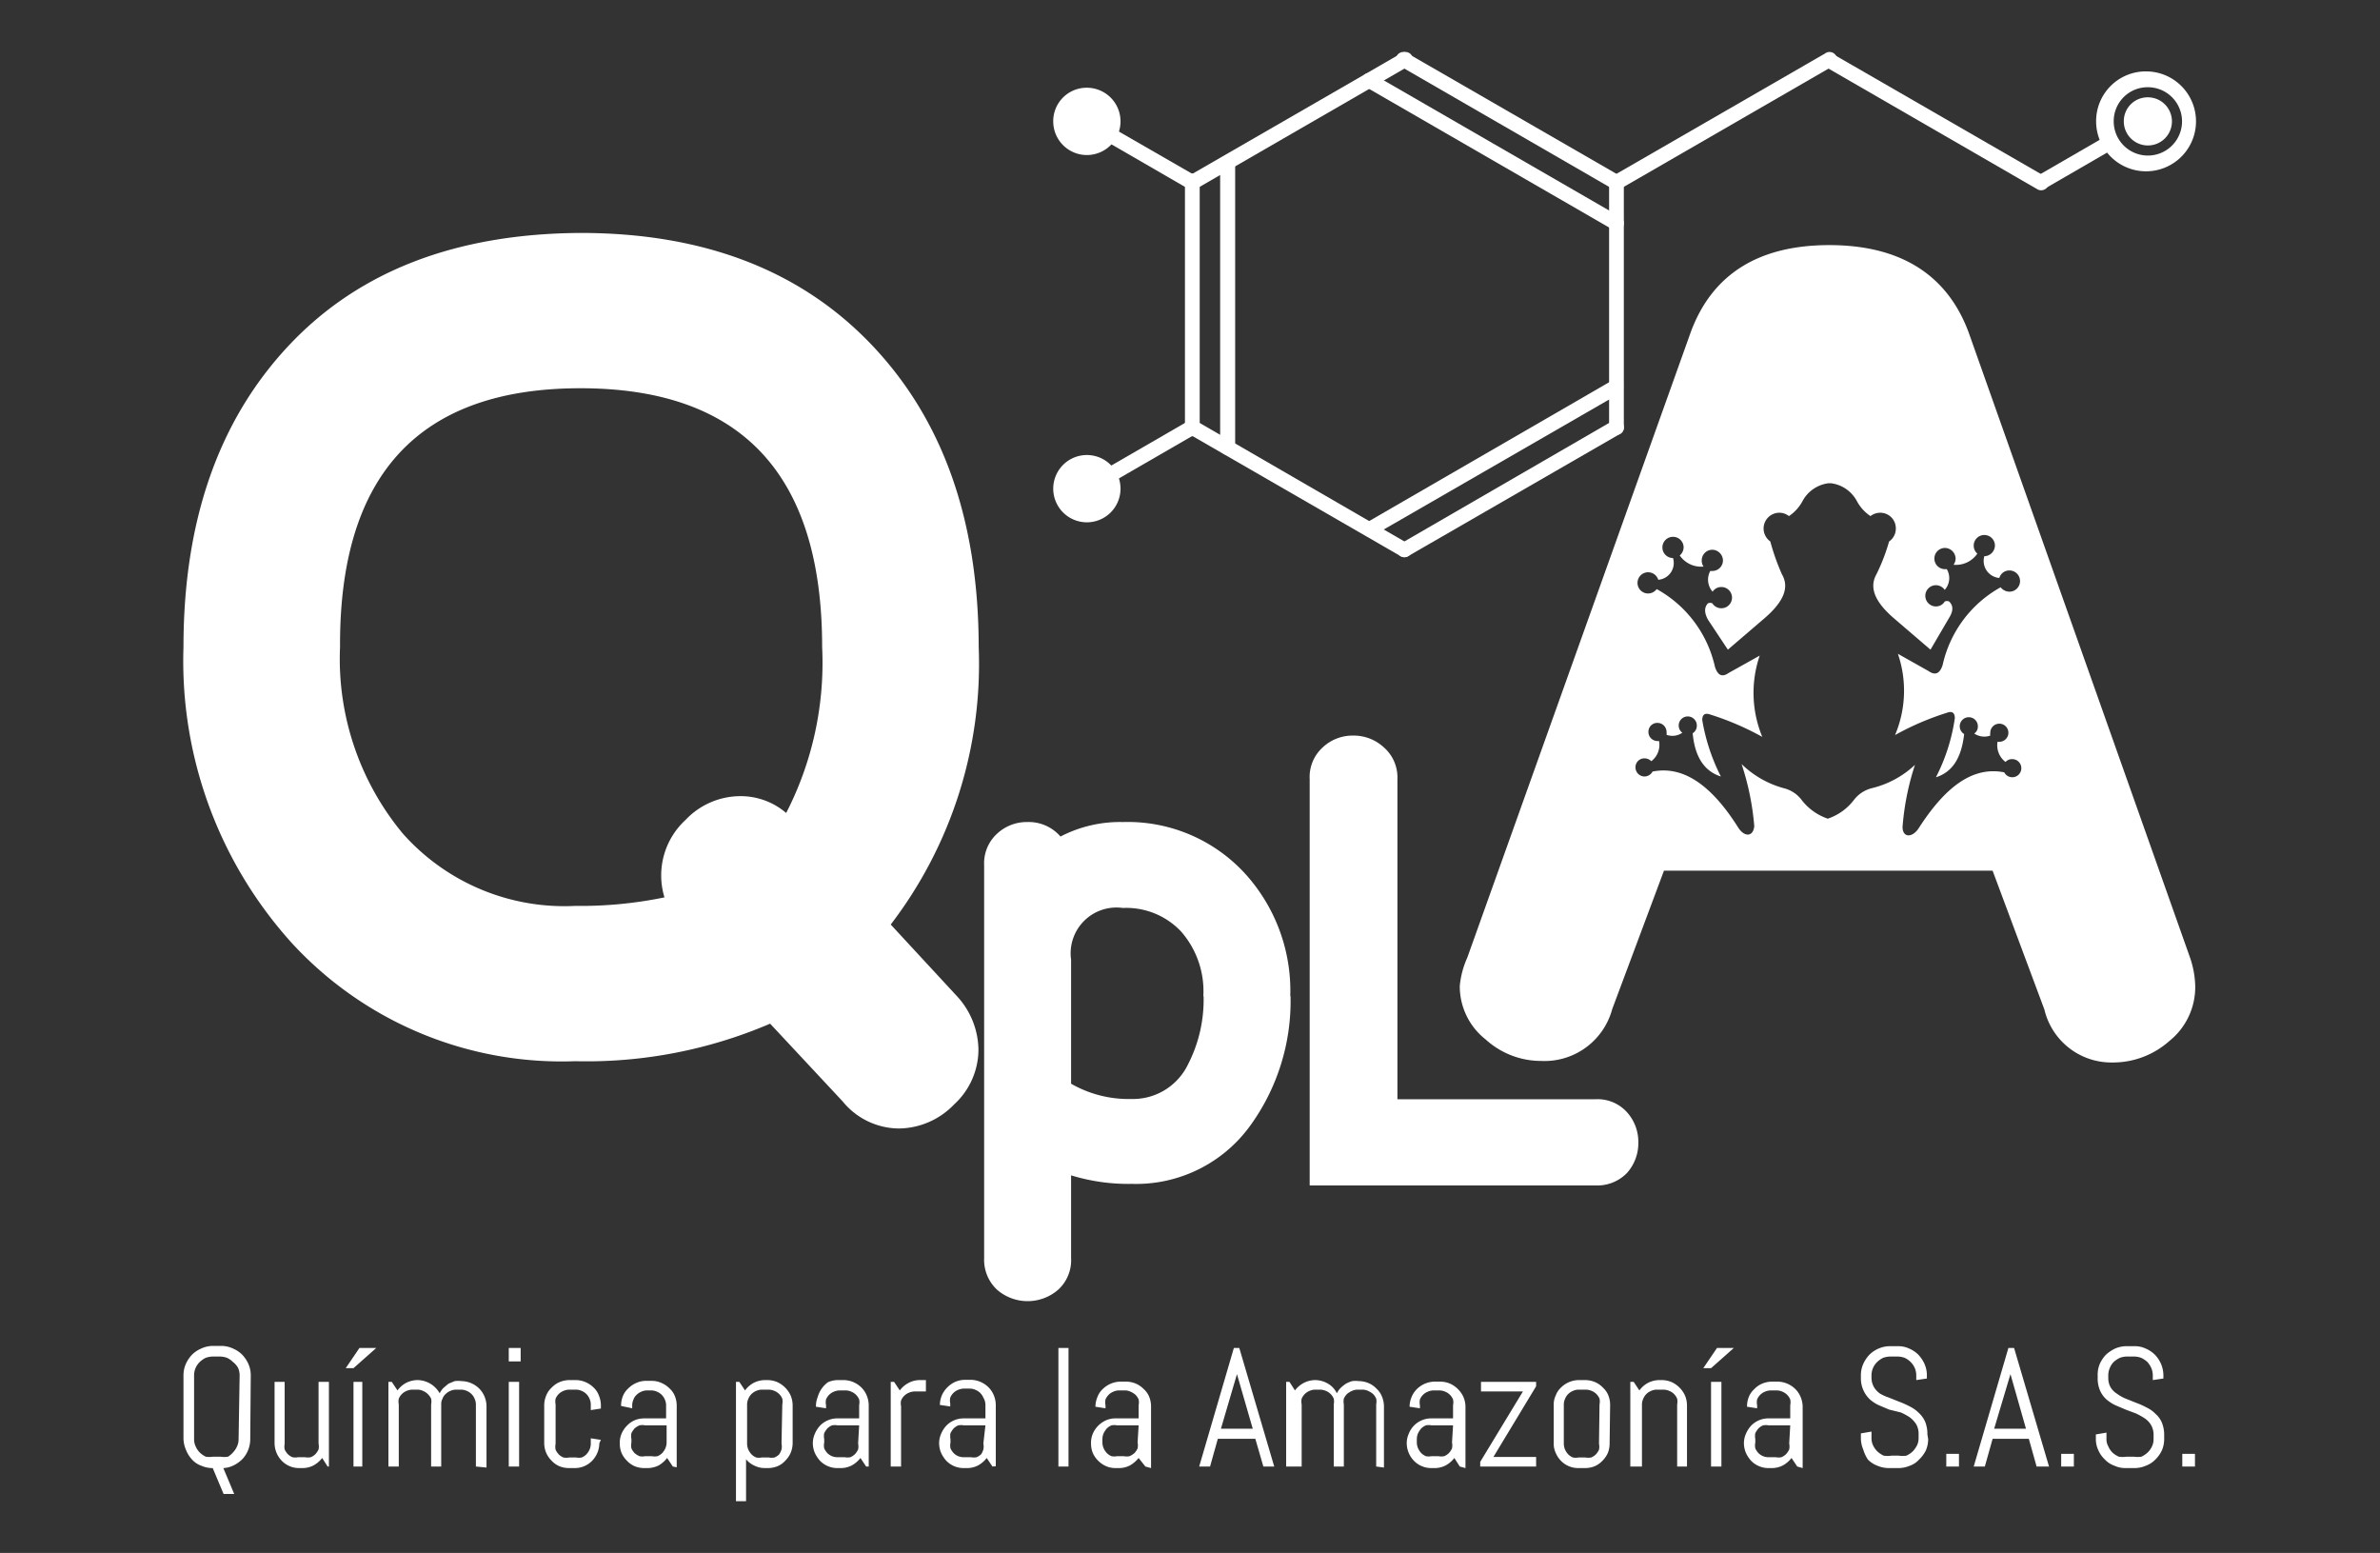 <svg id="Capa_1" data-name="Capa 1" xmlns="http://www.w3.org/2000/svg" viewBox="0 0 91.97 60"><rect x="0" y="0" width="91.97" height="60" fill="#333333" stroke="none"/><defs><style>.cls-1,.cls-2{fill:#fff;}.cls-2{fill-rule:evenodd;}</style></defs><path class="cls-1" d="M79.65,56.66v-.49h.49v.49ZM77.06,55.2h1.23l-.6-2.11v-.17l0,.17Zm1.34.39H77l-.3,1.07h-.43l1.34-4.58h.22l1.35,4.58H78.7Zm-3.19,1.07v-.49h.49v.49Zm-.7-1.06a1.12,1.12,0,0,1-.09.44,1.28,1.28,0,0,1-.26.35.88.88,0,0,1-.36.24,1.13,1.13,0,0,1-.45.09H73a1.13,1.13,0,0,1-.45-.09,1,1,0,0,1-.37-.24A1.48,1.48,0,0,1,72,56a1.12,1.12,0,0,1-.09-.44v-.18l.41-.07v.25a.64.64,0,0,0,.06.28.81.81,0,0,0,.17.24,1,1,0,0,0,.24.16,1,1,0,0,0,.3,0h.28a1,1,0,0,0,.3,0,1,1,0,0,0,.24-.16,1,1,0,0,0,.17-.24.64.64,0,0,0,.06-.28v-.14a.75.75,0,0,0-.09-.39,1.07,1.07,0,0,0-.25-.27,2.29,2.29,0,0,0-.35-.19L73,54.46l-.4-.17a1.41,1.41,0,0,1-.35-.23,1.12,1.12,0,0,1-.34-.83v-.09A1.08,1.08,0,0,1,72,52.7a1.26,1.26,0,0,1,.24-.36,1.13,1.13,0,0,1,.36-.24,1.12,1.12,0,0,1,.44-.09h.29a1,1,0,0,1,.44.09,1.13,1.13,0,0,1,.36.24,1.26,1.26,0,0,1,.24.36,1.08,1.08,0,0,1,.09.44v.12l-.41.06v-.18a.72.72,0,0,0-.06-.29.73.73,0,0,0-.16-.23.79.79,0,0,0-.23-.16.88.88,0,0,0-.29-.05h-.25a.93.93,0,0,0-.29.05.94.94,0,0,0-.23.16.73.73,0,0,0-.16.23.72.72,0,0,0-.06.29v.09a.73.73,0,0,0,.1.37.82.82,0,0,0,.24.25A2,2,0,0,0,73,54l.4.16a3.52,3.52,0,0,1,.4.18,1.31,1.31,0,0,1,.34.24,1.07,1.07,0,0,1,.25.34,1.28,1.28,0,0,1,.09.5Zm-5.33-.53h-.83a.59.59,0,0,0-.22,0,.57.57,0,0,0-.18.12.94.94,0,0,0-.12.18.59.59,0,0,0,0,.23v.13a.59.59,0,0,0,0,.23.71.71,0,0,0,.12.18.54.54,0,0,0,.4.16h.27a.54.54,0,0,0,.22,0,.57.57,0,0,0,.18-.12.71.71,0,0,0,.12-.18.59.59,0,0,0,0-.23Zm.27,1.59-.22-.33a1.07,1.07,0,0,1-.34.29.92.92,0,0,1-.44.1h-.1a.93.93,0,0,1-.68-.28,1.21,1.21,0,0,1-.2-.3,1,1,0,0,1-.08-.38v0a.91.91,0,0,1,.08-.37,1.1,1.1,0,0,1,.2-.31.93.93,0,0,1,.68-.28h.83v-.51a.54.54,0,0,0,0-.22.55.55,0,0,0-.3-.3.54.54,0,0,0-.22-.05h-.23a.59.59,0,0,0-.23.05.55.55,0,0,0-.3.3.54.54,0,0,0,0,.22v.12l-.39-.06v0a1,1,0,0,1,.07-.38.81.81,0,0,1,.21-.3.9.9,0,0,1,.3-.21,1,1,0,0,1,.38-.08h.23a1,1,0,0,1,.68.29.93.93,0,0,1,.2.3,1,1,0,0,1,.08.38v2.37Zm-3.33-3.8h-.3l.53-.78H67Zm0,3.8V53.39h.4v3.27Zm-1.31,0v-2.4a.54.54,0,0,0,0-.22.55.55,0,0,0-.3-.3.59.59,0,0,0-.23-.05h-.26a.54.54,0,0,0-.22.05.55.55,0,0,0-.3.3.54.54,0,0,0-.05.22v2.4H63V53.39h.13l.22.33a1,1,0,0,1,.33-.29,1,1,0,0,1,.45-.11h.09a1,1,0,0,1,.38.08,1.05,1.05,0,0,1,.51.51,1,1,0,0,1,.08.38v2.37Zm-3-2.4a.54.54,0,0,0,0-.22.55.55,0,0,0-.3-.3.59.59,0,0,0-.23-.05H61a.54.54,0,0,0-.22.05.55.55,0,0,0-.3.3.54.54,0,0,0-.05.22v1.52a.59.59,0,0,0,.05.23.71.71,0,0,0,.12.18.57.57,0,0,0,.18.12.54.54,0,0,0,.22,0h.26a.59.59,0,0,0,.23,0,.57.57,0,0,0,.18-.12.71.71,0,0,0,.12-.18.59.59,0,0,0,0-.23Zm.39,1.5a1,1,0,0,1-.07.38,1,1,0,0,1-.21.3.9.9,0,0,1-.3.21,1,1,0,0,1-.38.07H61a.93.93,0,0,1-.68-.28,1,1,0,0,1-.2-.3.84.84,0,0,1-.08-.38V54.29a.81.81,0,0,1,.08-.38.79.79,0,0,1,.2-.3,1,1,0,0,1,.68-.29h.26a1,1,0,0,1,.38.08.9.9,0,0,1,.3.21.81.81,0,0,1,.21.3,1,1,0,0,1,.07.38Zm-5,.9v-.18l1.65-2.72H57.23v-.37h2.13v.17l-1.65,2.73h1.65v.37Zm-1.05-1.59h-.83a.54.54,0,0,0-.22,0,.57.57,0,0,0-.18.12.94.94,0,0,0-.12.18.59.59,0,0,0-.05.23v.13a.59.59,0,0,0,.05.23.71.71,0,0,0,.12.18.57.57,0,0,0,.18.12.54.54,0,0,0,.22,0h.26a.59.59,0,0,0,.23,0,.57.57,0,0,0,.18-.12.71.71,0,0,0,.12-.18.59.59,0,0,0,0-.23Zm.26,1.59-.21-.33a1.07,1.07,0,0,1-.34.29.92.92,0,0,1-.44.1h-.1a.93.93,0,0,1-.68-.28,1,1,0,0,1-.2-.3,1,1,0,0,1-.08-.38v0a.91.91,0,0,1,.08-.37.92.92,0,0,1,.2-.31.93.93,0,0,1,.68-.28h.83v-.51a.54.54,0,0,0,0-.22.55.55,0,0,0-.3-.3.59.59,0,0,0-.23-.05h-.23a.59.59,0,0,0-.22.05.55.55,0,0,0-.3.3.54.54,0,0,0,0,.22v.12l-.4-.06v0a1,1,0,0,1,.08-.38.93.93,0,0,1,.2-.3,1,1,0,0,1,.68-.29h.23a1,1,0,0,1,.38.08,1.05,1.05,0,0,1,.51.51,1,1,0,0,1,.08.38v2.37Zm-3.23,0v-2.4a.54.54,0,0,0,0-.22.57.57,0,0,0-.12-.18.76.76,0,0,0-.19-.12.51.51,0,0,0-.22-.05h-.19a.54.54,0,0,0-.22.05.76.76,0,0,0-.19.12.57.57,0,0,0-.12.18.54.54,0,0,0,0,.22v2.4h-.39v-2.4a.54.54,0,0,0,0-.22.55.55,0,0,0-.3-.3.59.59,0,0,0-.22-.05h-.2a.54.54,0,0,0-.22.05.55.55,0,0,0-.3.3.54.54,0,0,0,0,.22v2.4H49.7V53.39h.13l.21.33a1.05,1.05,0,0,1,.34-.29,1,1,0,0,1,.44-.11h0a1,1,0,0,1,.5.14.87.87,0,0,1,.34.37.8.8,0,0,1,.15-.21,1.56,1.56,0,0,1,.2-.16,1.33,1.33,0,0,1,.24-.1,1.09,1.09,0,0,1,.26,0h0a1,1,0,0,1,.38.08.9.9,0,0,1,.3.21.81.81,0,0,1,.21.3,1,1,0,0,1,.08.38v2.37Zm-6-1.46h1.23l-.61-2.11v0Zm1.33.39H47.06l-.3,1.07h-.42l1.34-4.58h.21l1.35,4.58h-.42ZM44,55.07h-.83a.54.54,0,0,0-.22,0,.57.57,0,0,0-.18.12.94.94,0,0,0-.12.18.59.59,0,0,0-.05.23v.13a.59.59,0,0,0,.05.23.71.71,0,0,0,.12.18.57.57,0,0,0,.18.12.54.54,0,0,0,.22,0h.26a.51.51,0,0,0,.22,0,.76.76,0,0,0,.19-.12.71.71,0,0,0,.12-.18.59.59,0,0,0,0-.23Zm.26,1.59L44,56.33a1.19,1.19,0,0,1-.34.29.92.92,0,0,1-.44.1h-.1a.9.9,0,0,1-.37-.07,1,1,0,0,1-.31-.21,1,1,0,0,1-.21-.3,1,1,0,0,1-.07-.38v0a.9.9,0,0,1,.07-.37,1,1,0,0,1,.52-.52.9.9,0,0,1,.37-.07H44v-.51a.54.54,0,0,0,0-.22.57.57,0,0,0-.12-.18.76.76,0,0,0-.19-.12.51.51,0,0,0-.22-.05h-.23a.54.54,0,0,0-.22.05.55.55,0,0,0-.3.3.54.54,0,0,0,0,.22v.12l-.39-.06v0a1,1,0,0,1,.08-.38.79.79,0,0,1,.2-.3,1,1,0,0,1,.68-.29h.23a1,1,0,0,1,.38.08,1,1,0,0,1,.3.21.81.81,0,0,1,.21.3,1,1,0,0,1,.07.38v2.37Zm-3.36,0V52.08h.39v4.58Zm-2.82-1.59h-.83a.59.59,0,0,0-.22,0,.57.57,0,0,0-.18.12.94.94,0,0,0-.12.18.59.59,0,0,0,0,.23v.13a.59.59,0,0,0,0,.23.71.71,0,0,0,.12.18.54.54,0,0,0,.4.16h.27a.54.54,0,0,0,.22,0,.57.57,0,0,0,.18-.12A.71.71,0,0,0,38,56a.59.59,0,0,0,0-.23Zm.27,1.59-.22-.33a1.07,1.07,0,0,1-.34.29.92.92,0,0,1-.44.1h-.1a.93.93,0,0,1-.68-.28,1.21,1.21,0,0,1-.2-.3,1,1,0,0,1-.08-.38v0a.91.91,0,0,1,.08-.37,1.1,1.1,0,0,1,.2-.31.93.93,0,0,1,.68-.28h.83v-.51A.54.54,0,0,0,38,54a.55.55,0,0,0-.3-.3.54.54,0,0,0-.22-.05h-.23a.59.59,0,0,0-.23.05.55.55,0,0,0-.3.3.54.54,0,0,0,0,.22v.12l-.4-.06v0a1,1,0,0,1,.08-.38,1.05,1.05,0,0,1,.51-.51,1,1,0,0,1,.38-.08h.23a1,1,0,0,1,.68.29.93.93,0,0,1,.2.3,1,1,0,0,1,.08.38v2.37Zm-3-2.9a.59.59,0,0,0-.23.05.55.55,0,0,0-.3.3.54.54,0,0,0,0,.22v2.33h-.4V53.39h.13l.22.33a1,1,0,0,1,.34-.29.93.93,0,0,1,.44-.11h.23v.44Zm-2.15,1.31h-.83a.59.59,0,0,0-.22,0,.57.57,0,0,0-.18.12.94.94,0,0,0-.12.18.59.59,0,0,0,0,.23v.13a.59.59,0,0,0,0,.23.71.71,0,0,0,.12.18.54.54,0,0,0,.4.16h.27a.54.54,0,0,0,.22,0,.57.57,0,0,0,.18-.12.71.71,0,0,0,.12-.18.59.59,0,0,0,0-.23Zm.27,1.59-.22-.33a1.07,1.07,0,0,1-.34.29.92.92,0,0,1-.44.1h-.1a.93.93,0,0,1-.68-.28,1.21,1.21,0,0,1-.2-.3,1,1,0,0,1-.08-.38v0a.91.91,0,0,1,.08-.37,1.1,1.1,0,0,1,.2-.31.93.93,0,0,1,.68-.28h.83v-.51a.54.54,0,0,0,0-.22.55.55,0,0,0-.3-.3.54.54,0,0,0-.22-.05h-.23a.59.59,0,0,0-.23.05.55.55,0,0,0-.3.3.54.54,0,0,0,0,.22v.12l-.39-.06v0a1,1,0,0,1,.07-.38A1.05,1.05,0,0,1,32,53.4a1,1,0,0,1,.38-.08h.23a1,1,0,0,1,.68.29.93.93,0,0,1,.2.3,1,1,0,0,1,.08.38v2.37Zm-3.24-2.4a.54.54,0,0,0,0-.22.55.55,0,0,0-.3-.3.59.59,0,0,0-.23-.05h-.26a.54.54,0,0,0-.22.05.55.55,0,0,0-.3.3.54.54,0,0,0-.05.22v1.52a.59.59,0,0,0,.05.23.71.71,0,0,0,.12.18.57.57,0,0,0,.18.12.54.54,0,0,0,.22,0h.26a.59.59,0,0,0,.23,0,.57.57,0,0,0,.18-.12A.71.71,0,0,0,30.2,56a.59.59,0,0,0,0-.23Zm.4,1.5a1,1,0,0,1-.08.38,1,1,0,0,1-.21.3.81.81,0,0,1-.3.21,1,1,0,0,1-.38.07h-.09a.91.91,0,0,1-.41-.09.9.9,0,0,1-.33-.25V58h-.39V53.39h.13l.22.33a1,1,0,0,1,.33-.29,1,1,0,0,1,.45-.11h.09a1,1,0,0,1,.38.08,1.05,1.05,0,0,1,.51.51,1,1,0,0,1,.08.38Zm-4.87-.69h-.83a.51.51,0,0,0-.22,0,.76.76,0,0,0-.19.12.94.94,0,0,0-.12.18.59.59,0,0,0,0,.23v.13a.59.59,0,0,0,0,.23.71.71,0,0,0,.12.18.76.76,0,0,0,.19.12.51.51,0,0,0,.22,0h.26a.54.54,0,0,0,.22,0,.57.57,0,0,0,.18-.12.71.71,0,0,0,.12-.18.59.59,0,0,0,.05-.23ZM26,56.66l-.22-.33a1.15,1.15,0,0,1-.33.29,1,1,0,0,1-.44.1h-.1a1,1,0,0,1-.38-.07.9.9,0,0,1-.3-.21,1,1,0,0,1-.21-.3,1,1,0,0,1-.07-.38v0a.9.9,0,0,1,.07-.37,1,1,0,0,1,.21-.31.9.9,0,0,1,.3-.21,1,1,0,0,1,.38-.07h.83v-.51a.54.54,0,0,0-.05-.22.55.55,0,0,0-.3-.3.54.54,0,0,0-.22-.05H25a.54.54,0,0,0-.22.05.57.57,0,0,0-.18.12.44.44,0,0,0-.12.18.54.54,0,0,0-.05.22v.12L24,54.32v0a1,1,0,0,1,.07-.38.81.81,0,0,1,.21-.3,1,1,0,0,1,.31-.21.91.91,0,0,1,.37-.08h.23a.91.91,0,0,1,.37.08,1,1,0,0,1,.31.21.81.81,0,0,1,.21.3,1,1,0,0,1,.07.38v2.37Zm-2.84-.9a1,1,0,0,1-.08.38,1,1,0,0,1-.2.3.93.93,0,0,1-.68.28H22a1,1,0,0,1-.38-.07.9.9,0,0,1-.3-.21,1,1,0,0,1-.21-.3,1,1,0,0,1-.08-.38V54.29a1,1,0,0,1,.08-.38.81.81,0,0,1,.21-.3.9.9,0,0,1,.3-.21,1,1,0,0,1,.38-.08h.26a1,1,0,0,1,.68.29.79.79,0,0,1,.2.3,1,1,0,0,1,.08.38v.13l-.39.06v-.22a.54.54,0,0,0-.05-.22.55.55,0,0,0-.3-.3.54.54,0,0,0-.22-.05H22a.59.59,0,0,0-.23.05.55.55,0,0,0-.3.3.54.54,0,0,0,0,.22v1.52a.59.59,0,0,0,0,.23.71.71,0,0,0,.12.18.57.57,0,0,0,.18.12.59.59,0,0,0,.23,0h.26a.54.54,0,0,0,.22,0,.57.57,0,0,0,.18-.12.71.71,0,0,0,.12-.18.59.59,0,0,0,.05-.23v-.21l.39.06Zm-3.5.9V53.39h.4v3.27Zm0-4.06v-.52h.46v.52Zm-1.27,4.06v-2.4a.54.54,0,0,0-.05-.22.55.55,0,0,0-.3-.3.54.54,0,0,0-.22-.05h-.2a.54.54,0,0,0-.22.05.57.57,0,0,0-.18.12.44.44,0,0,0-.12.18.42.42,0,0,0-.05.22v2.4h-.39v-2.4a.54.54,0,0,0,0-.22.59.59,0,0,0-.13-.18.57.57,0,0,0-.18-.12.54.54,0,0,0-.22-.05h-.2a.59.59,0,0,0-.22.05.55.55,0,0,0-.3.3.54.54,0,0,0,0,.22v2.4h-.4V53.39h.13l.22.33a1,1,0,0,1,.33-.29,1,1,0,0,1,.45-.11h0a1,1,0,0,1,.85.51.8.8,0,0,1,.15-.21l.19-.16.24-.1a1.17,1.17,0,0,1,.27,0h0a1,1,0,0,1,.68.29.93.93,0,0,1,.2.3,1,1,0,0,1,.08.38v2.37Zm-4.73-3.8h-.3l.53-.78h.65Zm0,3.8V53.39H14v3.27Zm-1,0-.21-.33a1.07,1.07,0,0,1-.34.29.92.92,0,0,1-.44.1h-.1a.93.93,0,0,1-.68-.28,1,1,0,0,1-.2-.3,1,1,0,0,1-.08-.38V53.39h.39v2.39A.59.59,0,0,0,11,56a.71.71,0,0,0,.12.18.57.57,0,0,0,.18.12.54.54,0,0,0,.22,0h.26a.59.59,0,0,0,.23,0,.57.57,0,0,0,.18-.12.71.71,0,0,0,.12-.18.59.59,0,0,0,0-.23V53.39h.4v3.27ZM9.26,53.14a.72.72,0,0,0-.06-.29A.73.73,0,0,0,9,52.62a.79.79,0,0,0-.23-.16.88.88,0,0,0-.29-.05H8.24a.93.93,0,0,0-.29.05.94.94,0,0,0-.23.16.73.73,0,0,0-.16.23.72.72,0,0,0-.06.29V55.6a.64.64,0,0,0,.06.28.78.78,0,0,0,.16.24.94.94,0,0,0,.23.16.93.93,0,0,0,.29,0h.28a.88.88,0,0,0,.29,0A.79.79,0,0,0,9,56.12a.78.78,0,0,0,.16-.24.64.64,0,0,0,.06-.28Zm.41,2.46a1.13,1.13,0,0,1-.3.77,1.27,1.27,0,0,1-.33.24,1,1,0,0,1-.41.11l.42,1H8.64l-.42-1a1.08,1.08,0,0,1-.44-.09.88.88,0,0,1-.36-.24A1.21,1.21,0,0,1,7.18,56a1.12,1.12,0,0,1-.09-.44V53.14a1.08,1.08,0,0,1,.09-.44,1.26,1.26,0,0,1,.24-.36,1.13,1.13,0,0,1,.36-.24A1.08,1.08,0,0,1,8.22,52h.32A1.08,1.08,0,0,1,9,52.1a1.13,1.13,0,0,1,.36.24,1.26,1.26,0,0,1,.24.36,1.08,1.08,0,0,1,.09.44Z"/><path class="cls-1" d="M84.33,56.66v-.49h.49v.49Zm-.7-1.06a1.12,1.12,0,0,1-.09.44,1.24,1.24,0,0,1-.25.35,1,1,0,0,1-.37.24,1.12,1.12,0,0,1-.44.09h-.33a1,1,0,0,1-.44-.09.91.91,0,0,1-.37-.24,1.07,1.07,0,0,1-.25-.35,1,1,0,0,1-.1-.44v-.18l.41-.07v.25a.53.53,0,0,0,.07.28.78.78,0,0,0,.16.24.89.89,0,0,0,.25.16.93.93,0,0,0,.29,0h.29a.93.93,0,0,0,.29,0,1,1,0,0,0,.24-.16.81.81,0,0,0,.17-.24.64.64,0,0,0,.06-.28v-.14a.75.75,0,0,0-.09-.39.8.8,0,0,0-.25-.27,2.74,2.74,0,0,0-.34-.19l-.4-.15-.4-.17a1.63,1.63,0,0,1-.35-.23,1,1,0,0,1-.24-.34,1.19,1.19,0,0,1-.09-.49v-.09a1.08,1.08,0,0,1,.08-.44,1.26,1.26,0,0,1,.24-.36,1.41,1.41,0,0,1,.36-.24,1.12,1.12,0,0,1,.44-.09h.3a1,1,0,0,1,.43.09,1.13,1.13,0,0,1,.36.24,1.15,1.15,0,0,1,.33.8v.12l-.41.06v-.18a.72.72,0,0,0-.06-.29.91.91,0,0,0-.15-.23,1,1,0,0,0-.24-.16.87.87,0,0,0-.28-.05H82.2a.82.82,0,0,0-.28.05,1,1,0,0,0-.24.16.7.7,0,0,0-.15.23.72.72,0,0,0-.06.29v.09a.72.72,0,0,0,.09.37.75.75,0,0,0,.25.25,1.58,1.58,0,0,0,.34.19l.4.16a2.87,2.87,0,0,1,.4.18,1.16,1.16,0,0,1,.34.24.94.94,0,0,1,.25.34,1.28,1.28,0,0,1,.09.5Z"/><path class="cls-2" d="M25.68,34.68a2.91,2.91,0,0,1,.81-3,2.92,2.92,0,0,1,2.13-.92,2.7,2.7,0,0,1,1.76.65A12.69,12.69,0,0,0,31.77,25q0-10-9.34-10T13.14,25a10.56,10.56,0,0,0,2.43,7.21A8.35,8.35,0,0,0,22.23,35a16,16,0,0,0,3.45-.33M37.82,25a16.56,16.56,0,0,1-3.4,10.72L37,38.51a3.1,3.1,0,0,1,.81,2.05,2.88,2.88,0,0,1-.94,2.11,3,3,0,0,1-2.14.93,2.83,2.83,0,0,1-2.17-1.05l-2.8-3A18,18,0,0,1,22.23,41a14.17,14.17,0,0,1-10.94-4.55A16.25,16.25,0,0,1,7.09,25q0-7.3,4.05-11.63T22.43,9q7.14,0,11.26,4.33T37.82,25Z"/><path class="cls-1" d="M46.5,38.49A3.5,3.5,0,0,0,45.65,36a2.91,2.91,0,0,0-2.26-.92,1.77,1.77,0,0,0-2,2v4.79a4.47,4.47,0,0,0,2.34.59,2.36,2.36,0,0,0,2.17-1.32,5.47,5.47,0,0,0,.61-2.66m3.36,0a8.2,8.2,0,0,1-1.55,5,5.44,5.44,0,0,1-4.57,2.26,7.55,7.55,0,0,1-2.36-.33v3.2a1.54,1.54,0,0,1-.5,1.22,1.8,1.8,0,0,1-2.36,0,1.58,1.58,0,0,1-.5-1.22V33.43a1.55,1.55,0,0,1,.5-1.22,1.68,1.68,0,0,1,1.17-.45,1.62,1.62,0,0,1,1.28.56,5,5,0,0,1,2.41-.56,6.15,6.15,0,0,1,4.73,2A6.73,6.73,0,0,1,49.86,38.49Z"/><path class="cls-1" d="M61.61,45.8h-11V30.1a1.54,1.54,0,0,1,.51-1.23,1.68,1.68,0,0,1,1.17-.45,1.71,1.71,0,0,1,1.18.45A1.54,1.54,0,0,1,54,30.1V42.47h7.65a1.53,1.53,0,0,1,1.22.5,1.71,1.71,0,0,1,.44,1.16,1.73,1.73,0,0,1-.44,1.19,1.6,1.6,0,0,1-1.23.48"/><path class="cls-1" d="M70.66,18.67a1.33,1.33,0,0,0-1,.68,1.61,1.61,0,0,1-.53.59.59.59,0,0,0-.37-.13.61.61,0,0,0-.61.61.62.62,0,0,0,.26.5,8.58,8.58,0,0,0,.45,1.27c.32.55,0,1.12-.69,1.71l-1.4,1.2L66,23.94c-.13-.24-.16-.46,0-.63a.21.21,0,0,1,.17,0,.41.41,0,0,0,.35.19.41.41,0,1,0,0-.82.4.4,0,0,0-.34.18.7.7,0,0,1-.09-.8h.08a.41.41,0,0,0,.41-.41.42.42,0,0,0-.41-.41.41.41,0,0,0-.41.41.4.4,0,0,0,.07.24,1,1,0,0,1-.92-.43.42.42,0,0,0,.15-.31.41.41,0,0,0-.41-.41.41.41,0,0,0-.41.41.41.41,0,0,0,.41.41h0a.65.65,0,0,1-.57.84.41.41,0,1,0-.4.53.42.42,0,0,0,.34-.17,4.57,4.57,0,0,1,2.25,3c.11.35.29.41.53.24l1.2-.67a4.45,4.45,0,0,0,.1,3.14,10.85,10.85,0,0,0-2-.86c-.22-.08-.32,0-.32.21A7.53,7.53,0,0,0,66.5,30c-.58-.18-1-.68-1.09-1.67a.34.34,0,0,0,.16-.3.35.35,0,0,0-.35-.35.35.35,0,0,0-.35.35.35.35,0,0,0,.14.28.67.67,0,0,1-.61.08.36.36,0,0,0,0-.11.35.35,0,0,0-.35-.35.34.34,0,0,0-.35.35.35.35,0,0,0,.35.35h.06a.79.79,0,0,1-.3.78.36.36,0,0,0-.26-.11.34.34,0,0,0-.35.35.35.35,0,0,0,.35.35.36.36,0,0,0,.31-.19c1.25-.25,2.34.62,3.32,2.18.24.36.57.34.61-.07a10.26,10.26,0,0,0-.49-2.4,3.75,3.75,0,0,0,1.62.93,1.23,1.23,0,0,1,.71.47,2.15,2.15,0,0,0,1,.71,2.11,2.11,0,0,0,1-.71,1.26,1.26,0,0,1,.71-.47A3.69,3.69,0,0,0,74,29.55a10.16,10.16,0,0,0-.48,2.4c0,.41.36.43.61.07,1-1.56,2.06-2.43,3.32-2.18a.35.35,0,0,0,.31.19.35.35,0,0,0,.35-.35.35.35,0,0,0-.35-.35.33.33,0,0,0-.26.11.81.81,0,0,1-.31-.78h.07a.35.35,0,0,0,.35-.35.35.35,0,1,0-.7,0,.36.36,0,0,0,0,.11.69.69,0,0,1-.62-.08.32.32,0,0,0,.14-.28.35.35,0,0,0-.7,0,.35.35,0,0,0,.17.3c-.11,1-.51,1.49-1.09,1.67a7.24,7.24,0,0,0,.73-2.28c0-.21-.1-.29-.31-.21a10.66,10.66,0,0,0-2,.86,4.4,4.4,0,0,0,.11-3.14l1.19.67c.24.17.43.11.54-.24a4.56,4.56,0,0,1,2.24-3,.44.44,0,0,0,.34.17.41.41,0,1,0,0-.82.4.4,0,0,0-.39.29.66.66,0,0,1-.58-.84h0a.42.42,0,0,0,.41-.41.41.41,0,0,0-.41-.41.41.41,0,0,0-.41.41.41.41,0,0,0,.14.31,1,1,0,0,1-.92.43.41.41,0,0,0,.08-.24.42.42,0,0,0-.41-.41.41.41,0,0,0-.41.41.41.41,0,0,0,.41.41h.07a.68.68,0,0,1-.08.8.42.42,0,0,0-.34-.18.41.41,0,0,0,0,.82.39.39,0,0,0,.34-.19.2.2,0,0,1,.17,0c.18.17.15.39,0,.63L74.6,25.1l-1.4-1.2c-.69-.59-1-1.16-.69-1.71A7.44,7.44,0,0,0,73,20.92a.6.6,0,0,0,.26-.5.6.6,0,0,0-.6-.61.62.62,0,0,0-.38.13,1.61,1.61,0,0,1-.53-.59,1.32,1.32,0,0,0-1-.68M84.63,37a3.62,3.62,0,0,1,.2,1.1,2.67,2.67,0,0,1-1,2.12,3.28,3.28,0,0,1-2.21.83A2.66,2.66,0,0,1,79,39l-2-5.36H64.3l-2,5.35a2.71,2.71,0,0,1-2.75,2,3.18,3.18,0,0,1-2.14-.83,2.61,2.61,0,0,1-1-2.07A3.44,3.44,0,0,1,56.7,37l8.64-24.18c.83-2.23,2.62-3.35,5.35-3.35s4.56,1.13,5.39,3.39Z"/><path class="cls-1" d="M46.22,6.8a.29.29,0,0,1-.29.5l-4.1-2.37a.29.29,0,0,1-.1-.39.28.28,0,0,1,.39-.1Z"/><path class="cls-1" d="M45.93,16.26a.29.29,0,0,1,.39.11.28.28,0,0,1-.1.39l-4.1,2.37a.28.28,0,0,1-.39-.11.29.29,0,0,1,.1-.39Z"/><path class="cls-1" d="M45.79,7.05a.29.29,0,1,1,.57,0v9.46a.29.29,0,1,1-.57,0Z"/><path class="cls-1" d="M46.22,7.3a.28.28,0,0,1-.39-.11.29.29,0,0,1,.1-.39l8.2-4.73a.29.29,0,1,1,.28.5Z"/><path class="cls-1" d="M62.61,6.8a.29.29,0,0,1-.29.5L54.13,2.57a.29.29,0,1,1,.28-.5Z"/><path class="cls-1" d="M45.93,16.76a.29.29,0,0,1-.1-.39.29.29,0,0,1,.39-.11L54.41,21a.28.28,0,0,1,.11.39.29.29,0,0,1-.39.1Z"/><path class="cls-1" d="M62.32,16.26a.29.29,0,0,1,.39.11.28.28,0,0,1-.1.39l-8.2,4.73a.29.29,0,0,1-.39-.1.28.28,0,0,1,.11-.39Z"/><path class="cls-1" d="M62.18,7.05a.29.29,0,0,1,.29-.29.28.28,0,0,1,.28.29v9.46a.28.28,0,0,1-.28.29.29.29,0,0,1-.29-.29Z"/><path class="cls-1" d="M62.61,7.3a.28.28,0,0,1-.39-.11.29.29,0,0,1,.1-.39l8.2-4.73a.29.29,0,1,1,.28.5Z"/><path class="cls-1" d="M79,6.8a.29.29,0,1,1-.29.5L70.52,2.57a.29.29,0,0,1,.28-.5Z"/><path class="cls-1" d="M47.15,6.29a.29.29,0,0,1,.58,0v11a.29.29,0,1,1-.58,0Z"/><path class="cls-1" d="M62.61,8.38a.28.28,0,1,1-.29.49L52.76,3.35a.29.29,0,0,1-.1-.39.28.28,0,0,1,.39-.1Z"/><path class="cls-1" d="M62.3,14.7a.28.28,0,0,1,.39.11.29.29,0,0,1-.1.39l-9.52,5.49a.28.28,0,1,1-.28-.49Z"/><path class="cls-2" d="M42,3.39a1.3,1.3,0,1,1-1.3,1.29A1.29,1.29,0,0,1,42,3.39"/><path class="cls-2" d="M42,17.58a1.3,1.3,0,1,1-1.3,1.3,1.3,1.3,0,0,1,1.3-1.3"/><path class="cls-1" d="M79,7.3a.29.29,0,0,1-.28-.5l2.44-1.41a2.18,2.18,0,0,0,.29.49Z"/><path class="cls-2" d="M83,3.37a1.32,1.32,0,1,1-1.32,1.31A1.31,1.31,0,0,1,83,3.37m0-.61A1.93,1.93,0,1,1,81,4.68,1.92,1.92,0,0,1,83,2.76Z"/><path class="cls-2" d="M83,3.76a.93.93,0,1,1-.93.92A.92.92,0,0,1,83,3.76"/></svg>